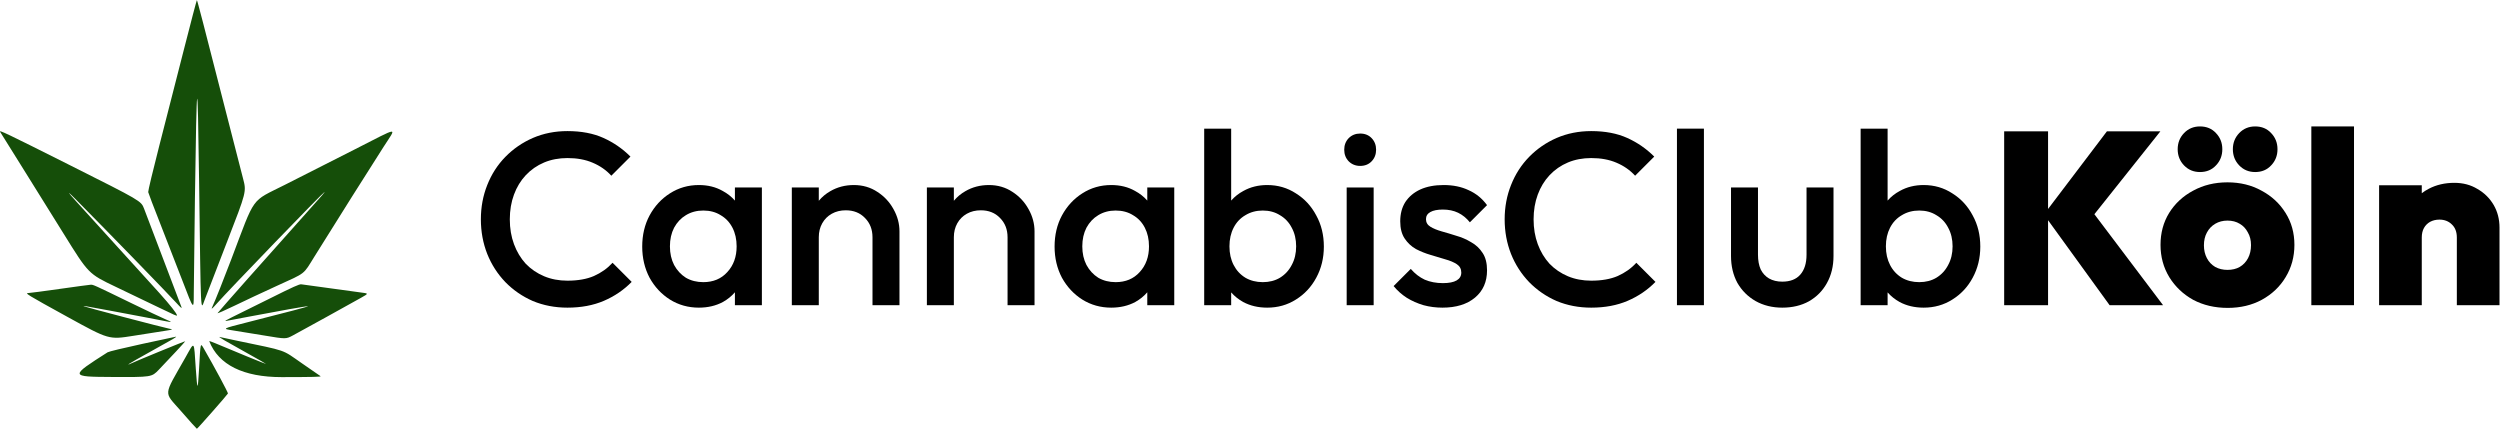 <svg width="2039" height="350" viewBox="0 0 2039 350" fill="none" xmlns="http://www.w3.org/2000/svg">
<path d="M1670.4 179.612L1720.6 248.917H1764.2L1708.18 174.714L1762 107.117H1718.4L1670.4 170.433V107.117H1634.6V248.917H1670.4V179.612Z" fill="black"/>
<path fill-rule="evenodd" clip-rule="evenodd" d="M1788.72 244.517C1796.99 248.917 1806.39 251.117 1816.92 251.117C1827.32 251.117 1836.59 248.917 1844.72 244.517C1852.99 239.984 1859.46 233.851 1864.12 226.117C1868.92 218.251 1871.32 209.451 1871.32 199.717C1871.32 189.984 1868.92 181.317 1864.12 173.717C1859.32 165.984 1852.79 159.917 1844.52 155.517C1836.39 150.984 1827.12 148.717 1816.72 148.717C1806.32 148.717 1796.99 150.984 1788.72 155.517C1780.46 159.917 1773.92 165.984 1769.12 173.717C1764.46 181.317 1762.12 189.984 1762.12 199.717C1762.12 209.451 1764.52 218.251 1769.32 226.117C1774.12 233.851 1780.59 239.984 1788.72 244.517ZM1826.72 217.717C1823.92 219.317 1820.59 220.117 1816.72 220.117C1812.99 220.117 1809.66 219.317 1806.72 217.717C1803.79 215.984 1801.52 213.584 1799.92 210.517C1798.32 207.451 1797.52 203.984 1797.52 200.117C1797.52 196.117 1798.32 192.651 1799.92 189.717C1801.52 186.651 1803.79 184.251 1806.72 182.517C1809.66 180.784 1812.99 179.917 1816.72 179.917C1820.59 179.917 1823.92 180.784 1826.72 182.517C1829.52 184.117 1831.72 186.451 1833.32 189.517C1835.06 192.451 1835.92 195.917 1835.92 199.917C1835.92 203.917 1835.12 207.451 1833.52 210.517C1831.92 213.584 1829.66 215.984 1826.72 217.717Z" fill="black"/>
<path d="M1781.32 134.917C1784.79 138.517 1789.12 140.317 1794.32 140.317C1799.66 140.317 1803.99 138.517 1807.32 134.917C1810.79 131.317 1812.52 126.917 1812.52 121.717C1812.52 116.517 1810.79 112.117 1807.32 108.517C1803.99 104.917 1799.66 103.117 1794.32 103.117C1789.12 103.117 1784.79 104.917 1781.32 108.517C1777.86 112.117 1776.12 116.517 1776.12 121.717C1776.12 126.917 1777.86 131.317 1781.32 134.917Z" fill="black"/>
<path d="M1826.32 134.917C1829.79 138.517 1834.12 140.317 1839.32 140.317C1844.66 140.317 1848.99 138.517 1852.32 134.917C1855.79 131.317 1857.52 126.917 1857.52 121.717C1857.52 116.517 1855.79 112.117 1852.32 108.517C1848.99 104.917 1844.66 103.117 1839.32 103.117C1834.12 103.117 1829.79 104.917 1826.32 108.517C1822.86 112.117 1821.12 116.517 1821.12 121.717C1821.12 126.917 1822.86 131.317 1826.32 134.917Z" fill="black"/>
<path d="M1885.13 103.117V248.917H1919.93V103.117H1885.13Z" fill="black"/>
<path d="M2003.8 193.717V248.917H2038.6V185.717C2038.6 178.784 2037 172.584 2033.8 167.117C2030.6 161.651 2026.2 157.317 2020.6 154.117C2015.14 150.784 2008.87 149.117 2001.8 149.117C1994.07 149.117 1987.14 150.717 1981 153.917C1978.92 154.984 1976.98 156.212 1975.2 157.601V151.117H1940.4V248.917H1975.2V193.717C1975.2 190.651 1975.8 188.051 1977 185.917C1978.2 183.784 1979.87 182.117 1982 180.917C1984.27 179.717 1986.8 179.117 1989.6 179.117C1993.74 179.117 1997.14 180.451 1999.8 183.117C2002.47 185.651 2003.8 189.184 2003.8 193.717Z" fill="black"/>
<path d="M462.799 250.917C452.666 250.917 443.266 249.117 434.599 245.517C426.066 241.784 418.599 236.651 412.199 230.117C405.799 223.451 400.866 215.784 397.399 207.117C393.933 198.317 392.199 188.917 392.199 178.917C392.199 168.917 393.933 159.584 397.399 150.917C400.866 142.117 405.799 134.451 412.199 127.917C418.599 121.384 426.066 116.251 434.599 112.517C443.266 108.784 452.666 106.917 462.799 106.917C474.133 106.917 483.933 108.784 492.199 112.517C500.466 116.251 507.799 121.317 514.199 127.717L498.599 143.317C494.466 138.784 489.399 135.251 483.399 132.717C477.533 130.184 470.666 128.917 462.799 128.917C455.866 128.917 449.533 130.117 443.799 132.517C438.066 134.917 433.066 138.384 428.799 142.917C424.666 147.317 421.466 152.584 419.199 158.717C416.933 164.851 415.799 171.584 415.799 178.917C415.799 186.251 416.933 192.984 419.199 199.117C421.466 205.251 424.666 210.584 428.799 215.117C433.066 219.517 438.066 222.917 443.799 225.317C449.533 227.717 455.866 228.917 462.799 228.917C471.333 228.917 478.533 227.651 484.399 225.117C490.399 222.451 495.466 218.851 499.599 214.317L515.199 229.917C508.799 236.451 501.266 241.584 492.599 245.317C483.933 249.051 473.999 250.917 462.799 250.917Z" fill="black"/>
<path fill-rule="evenodd" clip-rule="evenodd" d="M569.993 250.917C561.326 250.917 553.46 248.717 546.393 244.317C539.46 239.917 533.926 233.984 529.793 226.517C525.793 218.917 523.793 210.451 523.793 201.117C523.793 191.651 525.793 183.184 529.793 175.717C533.926 168.117 539.46 162.117 546.393 157.717C553.46 153.184 561.326 150.917 569.993 150.917C577.326 150.917 583.793 152.517 589.393 155.717C593.277 157.795 596.61 160.423 599.393 163.602V152.917H621.393V248.917H599.393V238.38C596.692 241.533 593.426 244.178 589.593 246.317C583.86 249.384 577.326 250.917 569.993 250.917ZM573.593 230.117C581.726 230.117 588.26 227.384 593.193 221.917C598.26 216.451 600.793 209.451 600.793 200.917C600.793 195.184 599.66 190.117 597.393 185.717C595.126 181.317 591.926 177.917 587.793 175.517C583.793 172.984 579.06 171.717 573.593 171.717C568.26 171.717 563.526 172.984 559.393 175.517C555.393 177.917 552.193 181.317 549.793 185.717C547.526 190.117 546.393 195.184 546.393 200.917C546.393 206.651 547.526 211.717 549.793 216.117C552.193 220.517 555.393 223.984 559.393 226.517C563.526 228.917 568.26 230.117 573.593 230.117Z" fill="black"/>
<path d="M711.609 248.917V193.517C711.609 187.117 709.542 181.851 705.409 177.717C701.409 173.584 696.209 171.517 689.809 171.517C685.542 171.517 681.742 172.451 678.409 174.317C675.075 176.184 672.475 178.784 670.609 182.117C668.742 185.451 667.809 189.251 667.809 193.517V248.917H645.809V152.917H667.809V163.764C670.435 160.613 673.568 157.998 677.209 155.917C682.942 152.584 689.342 150.917 696.409 150.917C703.609 150.917 710.009 152.784 715.609 156.517C721.209 160.117 725.609 164.851 728.809 170.717C732.009 176.451 733.609 182.451 733.609 188.717V248.917H711.609Z" fill="black"/>
<path d="M821.765 248.917V193.517C821.765 187.117 819.698 181.851 815.565 177.717C811.565 173.584 806.365 171.517 799.965 171.517C795.698 171.517 791.898 172.451 788.565 174.317C785.232 176.184 782.632 178.784 780.765 182.117C778.898 185.451 777.965 189.251 777.965 193.517V248.917H755.965V152.917H777.965V163.764C780.591 160.613 783.724 157.998 787.365 155.917C793.098 152.584 799.498 150.917 806.565 150.917C813.765 150.917 820.165 152.784 825.765 156.517C831.365 160.117 835.765 164.851 838.965 170.717C842.165 176.451 843.765 182.451 843.765 188.717V248.917H821.765Z" fill="black"/>
<path fill-rule="evenodd" clip-rule="evenodd" d="M906.321 250.917C897.654 250.917 889.788 248.717 882.721 244.317C875.788 239.917 870.254 233.984 866.121 226.517C862.121 218.917 860.121 210.451 860.121 201.117C860.121 191.651 862.121 183.184 866.121 175.717C870.254 168.117 875.788 162.117 882.721 157.717C889.788 153.184 897.654 150.917 906.321 150.917C913.654 150.917 920.121 152.517 925.721 155.717C929.605 157.795 932.938 160.423 935.721 163.602V152.917H957.721V248.917H935.721V238.38C933.02 241.533 929.754 244.178 925.921 246.317C920.188 249.384 913.654 250.917 906.321 250.917ZM909.921 230.117C918.054 230.117 924.588 227.384 929.521 221.917C934.588 216.451 937.121 209.451 937.121 200.917C937.121 195.184 935.988 190.117 933.721 185.717C931.454 181.317 928.254 177.917 924.121 175.517C920.121 172.984 915.388 171.717 909.921 171.717C904.588 171.717 899.854 172.984 895.721 175.517C891.721 177.917 888.521 181.317 886.121 185.717C883.854 190.117 882.721 195.184 882.721 200.917C882.721 206.651 883.854 211.717 886.121 216.117C888.521 220.517 891.721 223.984 895.721 226.517C899.854 228.917 904.588 230.117 909.921 230.117Z" fill="black"/>
<path fill-rule="evenodd" clip-rule="evenodd" d="M1033.54 250.917C1026.2 250.917 1019.67 249.384 1013.94 246.317C1010.15 244.201 1006.88 241.59 1004.14 238.482V248.917H982.137V104.917H1004.14V163.602C1006.92 160.423 1010.25 157.795 1014.14 155.717C1019.87 152.517 1026.34 150.917 1033.54 150.917C1042.2 150.917 1050 153.184 1056.94 157.717C1064 162.117 1069.54 168.117 1073.54 175.717C1077.67 183.184 1079.74 191.651 1079.74 201.117C1079.74 210.451 1077.67 218.917 1073.54 226.517C1069.54 233.984 1064 239.917 1056.94 244.317C1050 248.717 1042.2 250.917 1033.54 250.917ZM1029.94 230.117C1035.27 230.117 1039.94 228.917 1043.94 226.517C1048.07 223.984 1051.27 220.517 1053.54 216.117C1055.94 211.717 1057.14 206.651 1057.14 200.917C1057.14 195.184 1055.94 190.117 1053.54 185.717C1051.27 181.317 1048.07 177.917 1043.94 175.517C1039.94 172.984 1035.27 171.717 1029.94 171.717C1024.6 171.717 1019.87 172.984 1015.74 175.517C1011.6 177.917 1008.4 181.317 1006.14 185.717C1003.87 190.117 1002.74 195.184 1002.74 200.917C1002.74 206.651 1003.87 211.717 1006.14 216.117C1008.4 220.517 1011.6 223.984 1015.74 226.517C1019.87 228.917 1024.6 230.117 1029.94 230.117Z" fill="black"/>
<path d="M1109.35 135.317C1105.62 135.317 1102.49 134.051 1099.95 131.517C1097.55 128.984 1096.35 125.851 1096.35 122.117C1096.35 118.384 1097.55 115.251 1099.95 112.717C1102.49 110.184 1105.62 108.917 1109.35 108.917C1113.22 108.917 1116.35 110.184 1118.75 112.717C1121.15 115.251 1122.35 118.384 1122.35 122.117C1122.35 125.851 1121.15 128.984 1118.75 131.517C1116.35 134.051 1113.22 135.317 1109.35 135.317Z" fill="black"/>
<path d="M1176.43 250.917C1171.09 250.917 1165.96 250.251 1161.03 248.917C1156.09 247.451 1151.56 245.451 1147.43 242.917C1143.29 240.251 1139.69 237.051 1136.63 233.317L1150.63 219.317C1153.96 223.184 1157.76 226.117 1162.03 228.117C1166.43 229.984 1171.36 230.917 1176.83 230.917C1181.76 230.917 1185.49 230.184 1188.03 228.717C1190.56 227.251 1191.83 225.117 1191.83 222.317C1191.83 219.384 1190.63 217.117 1188.23 215.517C1185.83 213.917 1182.69 212.584 1178.83 211.517C1175.09 210.317 1171.09 209.117 1166.83 207.917C1162.69 206.717 1158.69 205.117 1154.83 203.117C1151.09 200.984 1148.03 198.117 1145.63 194.517C1143.23 190.917 1142.03 186.251 1142.03 180.517C1142.03 174.384 1143.43 169.117 1146.23 164.717C1149.16 160.317 1153.23 156.917 1158.43 154.517C1163.76 152.117 1170.09 150.917 1177.43 150.917C1185.16 150.917 1191.96 152.317 1197.83 155.117C1203.83 157.784 1208.83 161.851 1212.83 167.317L1198.83 181.317C1196.03 177.851 1192.83 175.251 1189.23 173.517C1185.63 171.784 1181.49 170.917 1176.83 170.917C1172.43 170.917 1169.03 171.584 1166.63 172.917C1164.23 174.251 1163.03 176.184 1163.03 178.717C1163.03 181.384 1164.23 183.451 1166.63 184.917C1169.03 186.384 1172.09 187.651 1175.83 188.717C1179.69 189.784 1183.69 190.984 1187.83 192.317C1192.09 193.517 1196.09 195.251 1199.83 197.517C1203.69 199.651 1206.83 202.584 1209.23 206.317C1211.63 209.917 1212.83 214.651 1212.83 220.517C1212.83 229.851 1209.56 237.251 1203.03 242.717C1196.49 248.184 1187.63 250.917 1176.43 250.917Z" fill="black"/>
<path d="M1098.35 248.917V152.917H1120.35V248.917H1098.35Z" fill="black"/>
<path d="M1297.8 250.917C1287.67 250.917 1278.27 249.117 1269.6 245.517C1261.07 241.784 1253.6 236.651 1247.2 230.117C1240.8 223.451 1235.87 215.784 1232.4 207.117C1228.93 198.317 1227.2 188.917 1227.2 178.917C1227.2 168.917 1228.93 159.584 1232.4 150.917C1235.87 142.117 1240.8 134.451 1247.2 127.917C1253.6 121.384 1261.07 116.251 1269.6 112.517C1278.27 108.784 1287.67 106.917 1297.8 106.917C1309.13 106.917 1318.93 108.784 1327.2 112.517C1335.47 116.251 1342.8 121.317 1349.2 127.717L1333.6 143.317C1329.47 138.784 1324.4 135.251 1318.4 132.717C1312.53 130.184 1305.67 128.917 1297.8 128.917C1290.87 128.917 1284.53 130.117 1278.8 132.517C1273.07 134.917 1268.07 138.384 1263.8 142.917C1259.67 147.317 1256.47 152.584 1254.2 158.717C1251.93 164.851 1250.8 171.584 1250.8 178.917C1250.8 186.251 1251.93 192.984 1254.2 199.117C1256.47 205.251 1259.67 210.584 1263.8 215.117C1268.07 219.517 1273.07 222.917 1278.8 225.317C1284.53 227.717 1290.87 228.917 1297.8 228.917C1306.33 228.917 1313.53 227.651 1319.4 225.117C1325.4 222.451 1330.47 218.851 1334.6 214.317L1350.2 229.917C1343.8 236.451 1336.27 241.584 1327.6 245.317C1318.93 249.051 1309 250.917 1297.8 250.917Z" fill="black"/>
<path d="M1367.72 248.917V104.917H1389.72V248.917H1367.72Z" fill="black"/>
<path d="M1453.61 250.917C1445.47 250.917 1438.21 249.117 1431.81 245.517C1425.54 241.917 1420.61 236.984 1417.01 230.717C1413.54 224.317 1411.81 216.984 1411.81 208.717V152.917H1433.81V207.717C1433.81 212.384 1434.54 216.384 1436.01 219.717C1437.61 222.917 1439.87 225.384 1442.81 227.117C1445.87 228.851 1449.47 229.717 1453.61 229.717C1460.01 229.717 1464.87 227.851 1468.21 224.117C1471.67 220.251 1473.41 214.784 1473.41 207.717V152.917H1495.41V208.717C1495.41 217.117 1493.61 224.517 1490.01 230.917C1486.54 237.184 1481.67 242.117 1475.41 245.717C1469.14 249.184 1461.87 250.917 1453.61 250.917Z" fill="black"/>
<path fill-rule="evenodd" clip-rule="evenodd" d="M1568.93 250.917C1561.59 250.917 1555.06 249.384 1549.33 246.317C1545.54 244.201 1542.27 241.589 1539.53 238.482V248.917H1517.53V104.917H1539.53V163.602C1542.31 160.423 1545.64 157.795 1549.53 155.717C1555.26 152.517 1561.73 150.917 1568.93 150.917C1577.59 150.917 1585.39 153.184 1592.33 157.717C1599.39 162.117 1604.93 168.117 1608.93 175.717C1613.06 183.184 1615.13 191.651 1615.13 201.117C1615.13 210.451 1613.06 218.917 1608.93 226.517C1604.93 233.984 1599.39 239.917 1592.33 244.317C1585.39 248.717 1577.59 250.917 1568.93 250.917ZM1565.33 230.117C1570.66 230.117 1575.33 228.917 1579.33 226.517C1583.46 223.984 1586.66 220.517 1588.93 216.117C1591.33 211.717 1592.53 206.651 1592.53 200.917C1592.53 195.184 1591.33 190.117 1588.93 185.717C1586.66 181.317 1583.46 177.917 1579.33 175.517C1575.33 172.984 1570.66 171.717 1565.33 171.717C1559.99 171.717 1555.26 172.984 1551.13 175.517C1546.99 177.917 1543.79 181.317 1541.53 185.717C1539.26 190.117 1538.13 195.184 1538.13 200.917C1538.13 206.651 1539.26 211.717 1541.53 216.117C1543.79 220.517 1546.99 223.984 1551.13 226.517C1555.26 228.917 1559.99 230.117 1565.33 230.117Z" fill="black"/>
<path fill-rule="evenodd" clip-rule="evenodd" d="M149.795 41.132C144.048 63.685 135.126 98.557 129.97 118.625C124.813 138.693 120.718 155.814 120.87 156.672C121.021 157.529 125.413 169.037 130.628 182.244C135.844 195.451 144.14 216.782 149.065 229.647C158.019 253.036 158.019 253.036 158.046 239.626C158.061 232.251 158.482 197.166 158.98 161.661C160.443 57.504 161.163 54.53 162.38 147.628C163.847 259.868 163.554 253.572 166.901 244.616C168.503 240.328 176.841 218.707 185.43 196.569C201.045 156.319 201.045 156.319 198.265 145.736C196.737 139.915 190.609 116.068 184.65 92.74C165.733 18.692 160.903 0.118 160.57 0.123C160.391 0.125 155.543 18.579 149.795 41.132ZM0.122 107.567C0.79 108.675 8.193 120.527 16.574 133.906C24.954 147.285 40.898 172.878 52.005 190.781C72.198 223.33 72.198 223.33 94.391 233.933C106.598 239.765 122.198 247.254 129.059 250.575C142.819 257.237 144.34 257.898 144.34 257.219C144.34 255.811 138.941 248.949 129.995 238.984C124.067 232.383 72.261 175.331 62.047 164.156C54.658 156.072 54.364 155.078 61.493 162.285C89.85 190.95 136.004 238.446 143.921 247.111C147.463 250.987 148.57 251.909 148.039 250.541C145.208 243.252 136.608 220.617 128.961 200.332C123.982 187.125 118.808 173.512 117.462 170.082C115.013 163.844 115.013 163.844 56.96 134.699C4.425 108.323 -0.979 105.744 0.122 107.567ZM289.354 121.836C271.859 130.729 246.153 143.76 232.23 150.794C204.101 165.007 208.628 158.701 188.607 211.559C182.721 227.099 175.324 245.673 173.606 249.23C171.84 252.886 172.417 252.591 176.828 247.585C186.319 236.813 263.689 156.672 264.597 156.672C265.056 156.672 263.639 158.308 250.03 173.508C216.014 211.498 179.737 252.424 177.474 255.36C177.018 255.953 183.199 253.256 191.211 249.367C199.222 245.479 214.499 238.313 225.16 233.443C250.199 222.004 246.927 224.548 256.639 208.965C276.041 177.837 299.547 140.535 312.903 119.682C323.524 103.101 326.802 102.801 289.354 121.836ZM220.434 243.271C207.569 249.693 193.676 256.572 189.56 258.558C184.754 260.877 182.856 262.038 184.258 261.803C185.459 261.602 193.738 260.038 202.658 258.328C227.022 253.657 250.441 249.524 251.17 249.768C251.845 249.992 235.445 254.339 201.217 263.007C181.064 268.11 181.064 268.11 189.99 269.489C194.899 270.248 206.634 272.157 216.068 273.732C233.22 276.596 233.22 276.596 238.833 273.597C245.27 270.158 286.792 247.227 294.498 242.856C300.875 239.239 300.904 239.378 293.564 238.445C288.006 237.738 250.085 232.534 245.694 231.876C244.203 231.652 239.072 233.967 220.434 243.271ZM48.911 235.604C36.047 237.434 24.61 238.946 23.495 238.966C19.883 239.03 21.024 239.736 55.136 258.516C88.804 277.052 88.804 277.052 108.62 273.911C119.518 272.182 131.07 270.365 134.291 269.873C141.146 268.824 141.543 268.628 137.968 268.056C134.644 267.526 68.675 250.213 68.246 249.759C68.075 249.577 68.917 249.589 70.118 249.785C74.448 250.49 103.183 255.829 117.832 258.649C126.065 260.235 134.173 261.795 135.849 262.118C140.77 263.064 140.6 262.799 134.672 260.279C131.585 258.968 119.095 253.049 106.917 247.129C76.524 232.352 76.041 232.133 74.057 232.21C73.091 232.248 61.775 233.776 48.911 235.604ZM116.142 280.46C100.67 283.81 88.773 286.694 87.763 287.337C56.804 307.052 56.845 307.29 91.203 307.461C123.681 307.623 123.681 307.623 129.542 301.536C138.69 292.035 150.87 278.91 151.074 278.333C151.22 277.92 108.32 295.552 104.963 297.284C104.494 297.526 104.672 297.268 105.358 296.711C106.044 296.154 114.745 291.199 124.693 285.699C141.752 276.27 144.808 274.458 143.373 274.622C143.048 274.66 130.793 277.287 116.142 280.46ZM183.391 277.783C186.516 279.609 195.404 284.611 203.143 288.899C210.881 293.187 217.127 296.78 217.023 296.885C216.859 297.048 189.907 286.033 175.336 279.847C172.659 278.711 170.554 277.999 170.658 278.265C178.211 297.546 198.505 307.609 229.763 307.574C255.329 307.546 262.292 307.374 261.429 306.795C260.822 306.386 254.086 301.735 246.46 296.459C229.265 284.561 235.333 286.662 192.054 277.62C185.537 276.259 179.642 274.992 178.956 274.804C178.27 274.616 180.266 275.956 183.391 277.783ZM151.096 291.814C132.967 323.857 133.37 318.916 147.557 335.215C154.498 343.188 160.358 349.712 160.579 349.712C161.057 349.712 185.481 321.964 185.915 320.928C186.172 320.312 174.645 298.844 166.449 284.674C163.389 279.384 163.6 278.57 162.374 300.439C161.319 319.262 160.966 319.299 159.689 300.723C158.056 276.966 158.964 277.907 151.096 291.814Z" fill="#154E09"/>
</svg>
